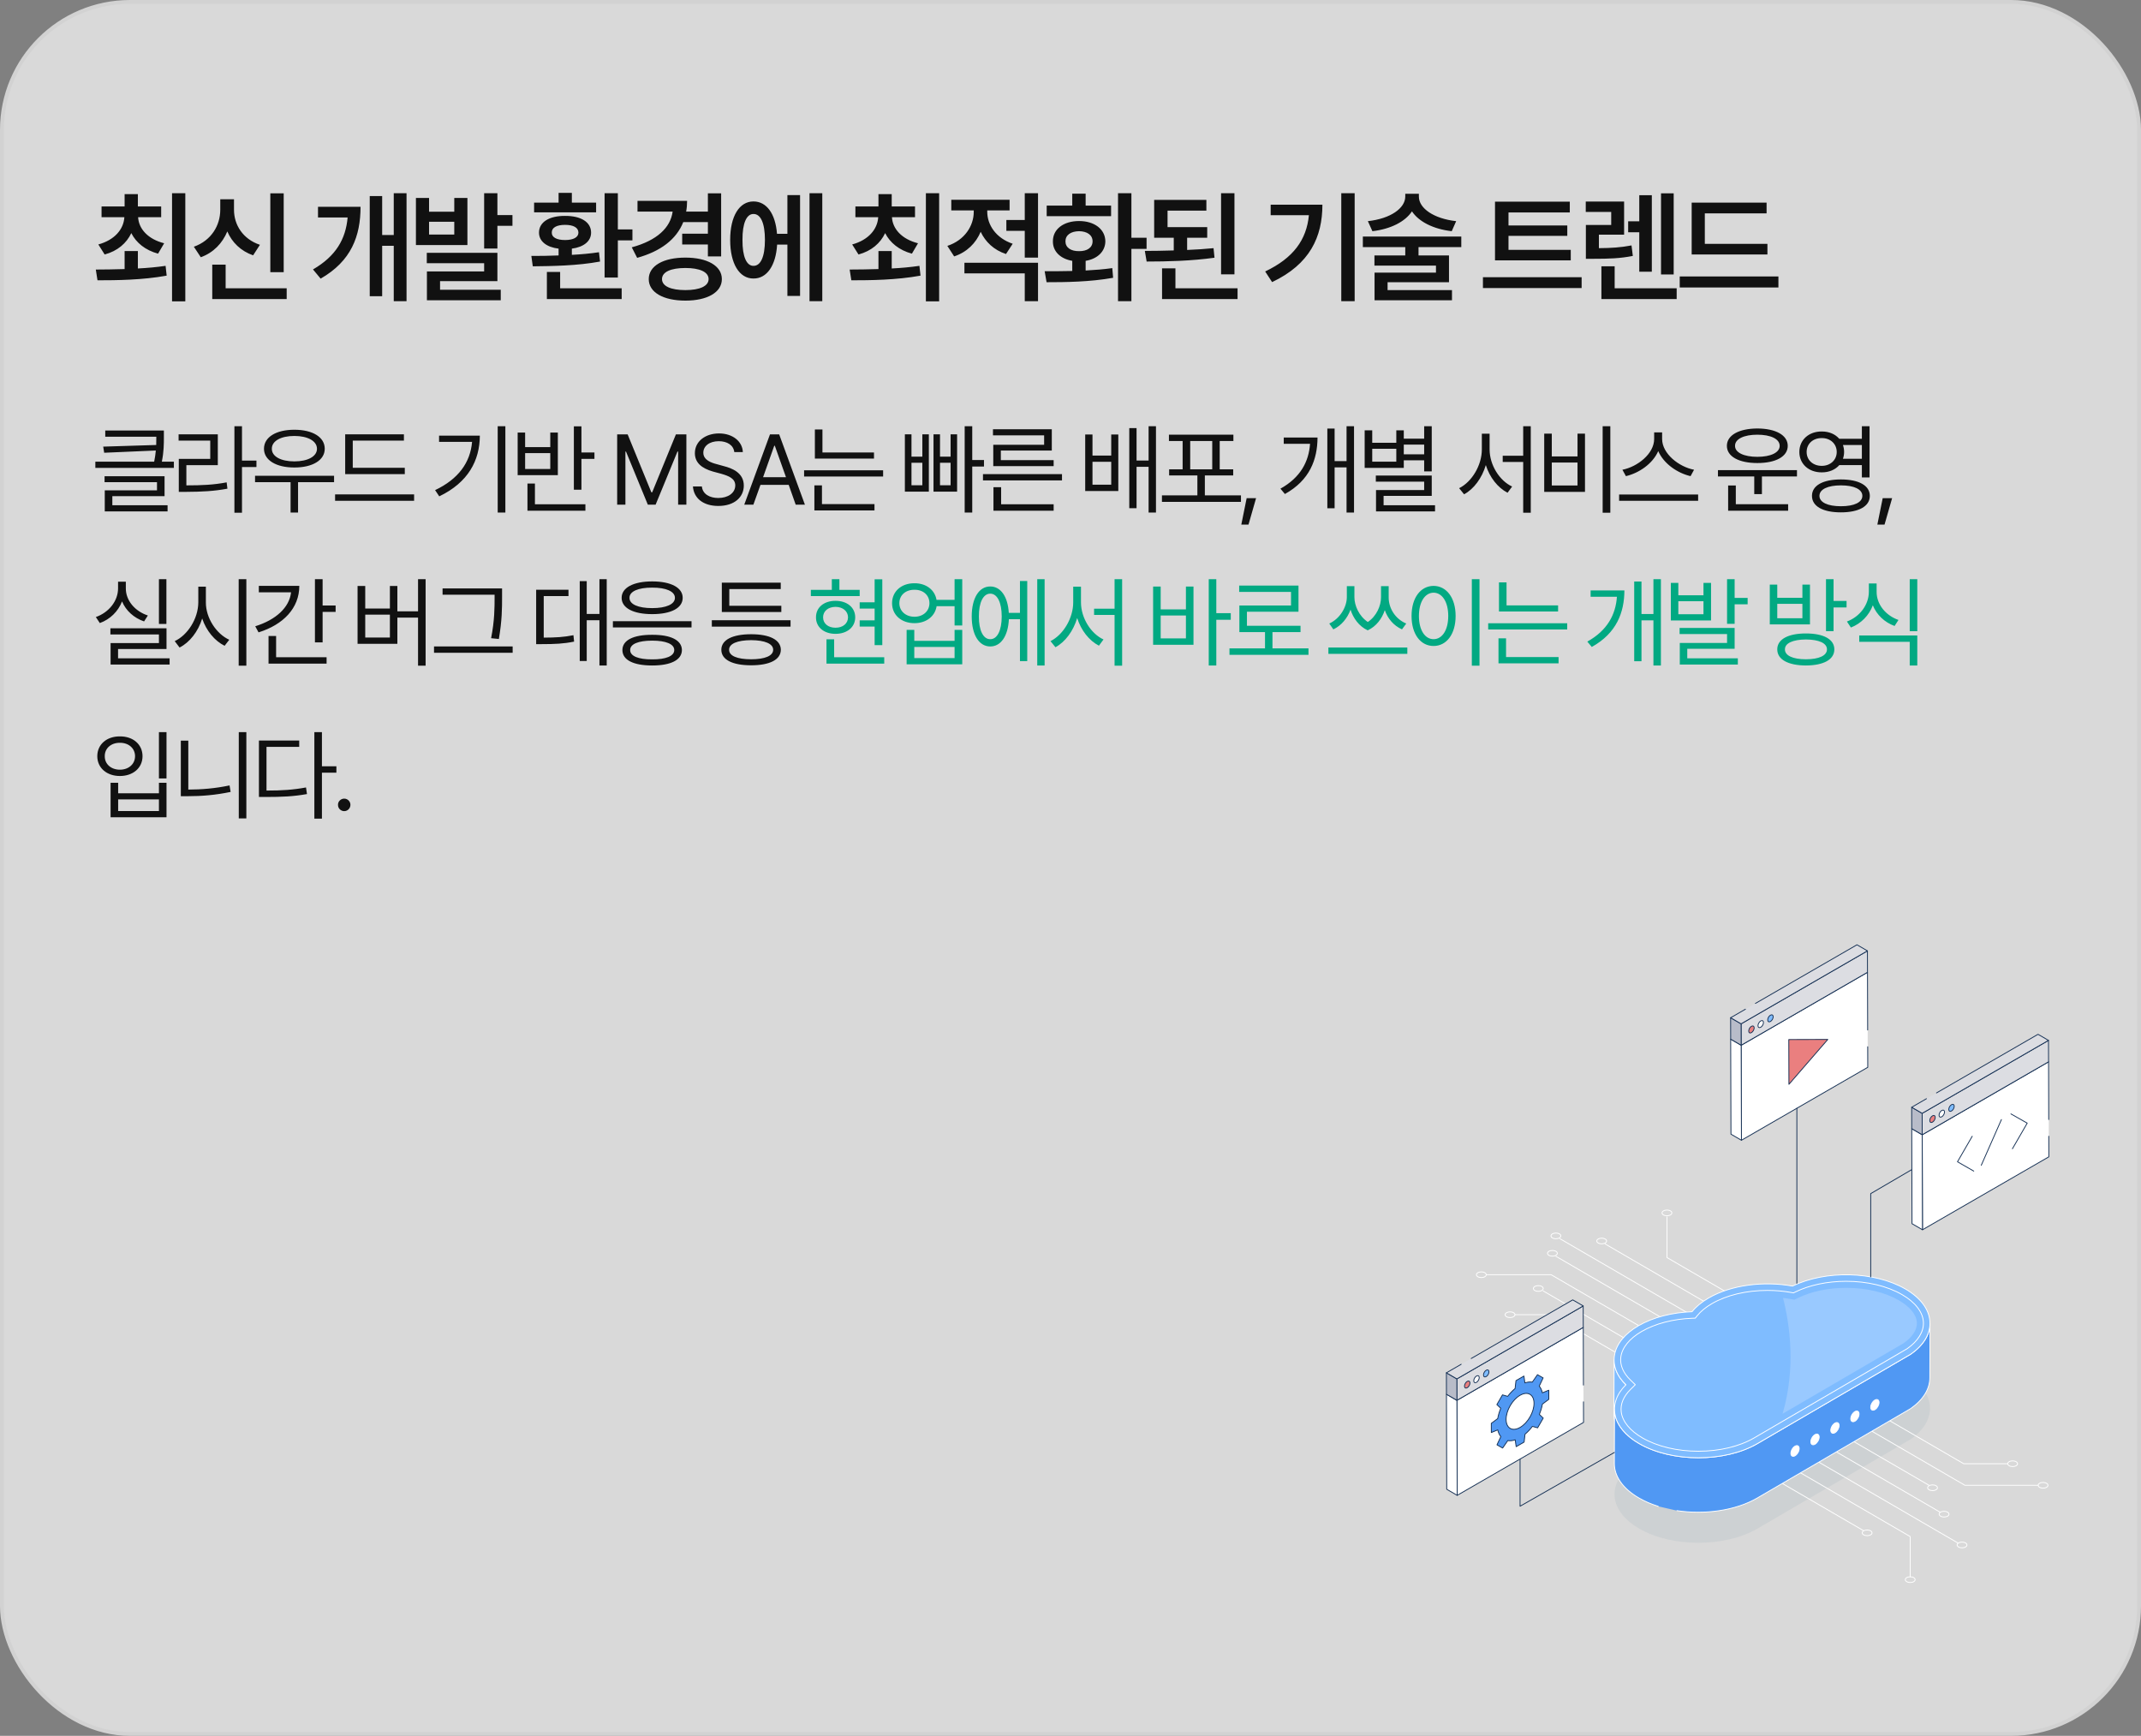 <svg width="560" height="454" viewBox="0 0 560 454" fill="none" xmlns="http://www.w3.org/2000/svg">
<rect x="0" y="0" width="560" height="454" fill="#808080" stroke="none"/>
<rect x="0.5" y="0.5" width="559" height="453.009" rx="33.5" fill="white" fill-opacity="0.7"/>
<rect x="0.5" y="0.5" width="559" height="453.009" rx="33.5" stroke="#D2D2D2"/>
<path d="M36.062 65.656V70.219C38.516 70.094 40.984 69.875 43.312 69.531L43.594 72.094C37.25 73.25 30.469 73.312 25.5 73.312L25.062 70.5C27.266 70.484 29.859 70.469 32.594 70.375V65.656H36.062ZM42.156 54V56.812H36.125C36.281 59.828 38.672 62.547 42.938 63.625L41.344 66.344C38 65.438 35.609 63.484 34.344 60.969C33.094 63.625 30.734 65.656 27.375 66.562L25.719 63.938C29.984 62.766 32.328 59.984 32.531 56.812H26.562V54H32.594V50.781H36.062V54H42.156ZM48.469 50.531V78.812H45V50.531H48.469ZM74.205 50.562V71.188H70.705V50.562H74.205ZM74.986 75.406V78.219H55.517V69.219H59.017V75.406H74.986ZM61.205 54.875C61.205 58.812 63.517 62.531 67.986 64.031L66.205 66.781C62.986 65.656 60.689 63.406 59.455 60.531C58.174 63.609 55.846 66.078 52.517 67.281L50.705 64.531C55.299 62.906 57.611 58.938 57.611 54.875V52.125H61.205V54.875ZM106.334 50.531V78.781H102.99V64.281H99.959V77.469H96.709V51.281H99.959V61.469H102.99V50.531H106.334ZM94.302 54.094C94.302 61.719 91.896 68.281 83.865 72.875L81.865 70.469C87.881 66.984 90.427 62.516 90.927 56.875H83.177V54.094H94.302ZM112.226 51.781V55.375H118.82V51.781H122.257V64.094H108.789V51.781H112.226ZM112.226 61.344H118.82V58H112.226V61.344ZM130.101 50.531V56.25H134.039V59.062H130.101V65H126.632V50.531H130.101ZM130.101 66.125V73.531H115.101V75.781H130.976V78.531H111.664V71H126.632V68.844H111.632V66.125H130.101ZM161.605 50.531V60H165.418V62.875H161.605V72.594H158.136V50.531H161.605ZM162.605 75.406V78.219H143.043V71.125H146.511V75.406H162.605ZM138.98 66.938C141.089 66.938 143.543 66.922 146.105 66.812V65.031C142.964 64.656 140.98 63.109 140.98 60.844C140.98 58.062 143.699 56.438 147.793 56.469C151.918 56.438 154.605 58.062 154.605 60.844C154.605 63.094 152.668 64.625 149.574 65.031V66.656C151.98 66.531 154.402 66.312 156.668 65.969L156.949 68.406C150.98 69.531 144.23 69.594 139.355 69.656L138.98 66.938ZM155.918 53V55.531H139.699V53H146.105V50.438H149.574V53H155.918ZM147.793 58.812C145.605 58.812 144.293 59.531 144.324 60.844C144.293 62.062 145.605 62.781 147.793 62.781C149.98 62.781 151.293 62.062 151.293 60.844C151.293 59.531 149.98 58.812 147.793 58.812ZM188.622 50.562V67.062H185.154V63.938H178.435V61.125H185.154V58.094H178.716C176.919 62.594 172.81 65.734 166.654 67.438L165.247 64.688C171.857 62.891 175.372 59.547 175.935 55.344H166.747V52.531H179.716C179.716 53.516 179.638 54.453 179.466 55.344H185.154V50.562H188.622ZM179.279 67.375C184.997 67.375 188.81 69.531 188.81 73C188.81 76.469 184.997 78.625 179.279 78.625C173.497 78.625 169.685 76.469 169.685 73C169.685 69.531 173.497 67.375 179.279 67.375ZM179.279 70.094C175.466 70.094 173.154 71.125 173.154 73C173.154 74.844 175.466 75.875 179.279 75.875C182.997 75.875 185.341 74.844 185.341 73C185.341 71.125 182.997 70.094 179.279 70.094ZM215.077 50.531V78.781H211.734V50.531H215.077ZM209.265 51.031V77.406H205.952V63.969H203.265C202.937 69.469 200.577 72.875 197.077 72.844C193.39 72.875 190.984 68.969 190.984 62.75C190.984 56.531 193.39 52.688 197.077 52.688C200.499 52.688 202.827 55.875 203.234 61.156H205.952V51.031H209.265ZM197.077 55.969C195.296 55.938 194.171 58.344 194.202 62.75C194.171 67.156 195.296 69.562 197.077 69.531C198.952 69.562 200.077 67.156 200.077 62.75C200.077 58.344 198.952 55.938 197.077 55.969ZM233.238 65.656V70.219C235.691 70.094 238.159 69.875 240.488 69.531L240.769 72.094C234.425 73.25 227.644 73.312 222.675 73.312L222.238 70.5C224.441 70.484 227.034 70.469 229.769 70.375V65.656H233.238ZM239.331 54V56.812H233.3C233.456 59.828 235.847 62.547 240.113 63.625L238.519 66.344C235.175 65.438 232.784 63.484 231.519 60.969C230.269 63.625 227.909 65.656 224.55 66.562L222.894 63.938C227.159 62.766 229.503 59.984 229.706 56.812H223.738V54H229.769V50.781H233.238V54H239.331ZM245.644 50.531V78.812H242.175V50.531H245.644ZM258.224 55.375C258.224 58.812 260.505 62.281 264.88 63.75L263.13 66.438C259.974 65.406 257.739 63.266 256.505 60.625C255.271 63.578 252.911 65.953 249.568 67.062L247.786 64.312C252.286 62.844 254.693 59.094 254.693 55.406V55.031H248.818V52.25H264.068V55.031H258.224V55.375ZM271.505 68.719V78.781H268.036V71.5H252.255V68.719H271.505ZM271.505 50.531V67.375H268.036V60.375H263.224V57.531H268.036V50.531H271.505ZM295.929 50.531V62.188H299.898V65.094H295.929V78.781H292.429V50.531H295.929ZM273.241 70.938C275.382 70.938 277.866 70.938 280.46 70.875V68.219C277.382 67.703 275.366 65.766 275.398 63.125C275.366 59.938 278.179 57.812 282.241 57.812C286.241 57.812 289.085 59.938 289.116 63.125C289.085 65.781 287.038 67.719 283.96 68.219V70.75C286.335 70.625 288.71 70.438 290.929 70.125L291.148 72.656C285.085 73.75 278.554 73.812 273.741 73.812L273.241 70.938ZM290.616 53.781V56.531H273.773V53.781H280.46V50.656H283.96V53.781H290.616ZM282.241 60.469C280.085 60.5 278.679 61.469 278.679 63.125C278.679 64.75 280.085 65.719 282.241 65.688C284.366 65.719 285.773 64.75 285.773 63.125C285.773 61.469 284.366 60.5 282.241 60.469ZM315.759 59.406V62.188H310.509V65.375C312.868 65.281 315.212 65.125 317.415 64.906L317.665 67.406C311.665 68.25 305.165 68.406 299.915 68.406L299.446 65.625C301.774 65.609 304.353 65.594 307.009 65.5V62.188H301.884V52.281H315.54V55.094H305.384V59.406H315.759ZM322.884 50.531V71.75H319.384V50.531H322.884ZM323.696 75.406V78.219H303.946V70.188H307.446V75.406H323.696ZM354.325 50.531V78.781H350.825V50.531H354.325ZM345.888 53.531C345.888 61.938 342.638 69.094 332.731 73.781L330.919 71C338.309 67.484 341.747 62.703 342.356 56.281H332.356V53.531H345.888ZM371.124 51.438C371.124 54.469 374.999 57.188 380.874 57.844L379.717 60.469C374.936 59.922 371.139 58.016 369.311 55.281C367.499 58.016 363.702 59.922 358.967 60.469L357.78 57.844C363.717 57.188 367.53 54.469 367.561 51.438V50.688H371.124V51.438ZM382.217 61.875V64.625H371.03V66.812H378.999V73.812H362.936V75.875H379.78V78.531H359.53V71.312H375.592V69.469H359.499V66.812H367.561V64.625H356.467V61.875H382.217ZM410.846 65.344V68.094H391.034V52.75H410.596V55.562H394.565V58.969H409.94V61.688H394.565V65.344H410.846ZM413.69 72.5V75.344H387.878V72.5H413.69ZM424.801 52.719V61.375H418.207V64.906C421.457 64.875 423.879 64.734 426.739 64.188L427.082 66.938C423.739 67.594 420.864 67.688 416.707 67.688H414.801V58.844H421.426V55.438H414.77V52.719H424.801ZM437.77 50.562V71.781H434.457V50.562H437.77ZM432.051 51.062V71.062H428.77V60.75H425.864V57.875H428.77V51.062H432.051ZM438.551 75.406V78.219H418.864V69.656H422.332V75.406H438.551ZM462.288 63.781V66.562H442.475V53H462.069V55.812H445.913V63.781H462.288ZM465.163 72.312V75.188H439.35V72.312H465.163Z" fill="#111111"/>
<path d="M42.865 112.602V114.303C42.865 116.042 42.865 118.086 42.332 120.752H45.48V122.377H24.939V120.752H40.326C40.542 119.673 40.682 118.708 40.758 117.832L27.25 118.416L26.996 116.816L40.859 116.385C40.885 115.661 40.885 114.963 40.885 114.303V114.227H27.529V112.602H42.865ZM43.043 124.561V129.766H29.383V132.152H43.83V133.752H27.402V128.242H41.062V126.109H27.352V124.561H43.043ZM63.294 111.484V120.473H67.077V122.148H63.294V134.107H61.313V111.484H63.294ZM56.971 113.592V121.666H48.745V126.947C52.934 126.947 55.854 126.808 59.282 126.16L59.485 127.811C55.93 128.471 52.909 128.623 48.567 128.648H46.764V120.016H54.991V115.242H46.713V113.592H56.971ZM87.378 124.434V126.109H77.958V134.057H76.003V126.109H66.71V124.434H87.378ZM76.993 112.398C81.741 112.398 84.941 114.303 84.941 117.375C84.941 120.371 81.741 122.275 76.993 122.275C72.245 122.275 69.046 120.371 69.046 117.375C69.046 114.303 72.245 112.398 76.993 112.398ZM76.993 114.023C73.464 114.023 71.077 115.344 71.103 117.375C71.077 119.381 73.464 120.676 76.993 120.676C80.497 120.676 82.909 119.381 82.909 117.375C82.909 115.344 80.497 114.023 76.993 114.023ZM105.877 122.352V124.002H90.287V113.592H105.648V115.242H92.267V122.352H105.877ZM108.314 129.309V130.984H87.646V129.309H108.314ZM132.184 111.484V134.057H130.179V111.484H132.184ZM125.507 113.947C125.481 120.447 122.46 126.186 114.893 129.816L113.802 128.191C119.908 125.297 123.018 120.968 123.475 115.572H114.843V113.947H125.507ZM152.079 111.51V118.34H155.482V120.016H152.079V128.09H150.099V111.51H152.079ZM153.12 131.898V133.574H137.962V126.465H139.917V131.898H153.12ZM137.353 113.135V116.943H143.929V113.135H145.91V124.281H135.398V113.135H137.353ZM137.353 122.656H143.929V118.518H137.353V122.656ZM161.426 113.617H164.168L170.364 128.75H170.592L176.788 113.617H179.53V132H177.372V118.111H177.194L171.481 132H169.45L163.737 118.111H163.584V132H161.426V113.617ZM192.062 118.238C191.858 116.436 190.208 115.395 187.999 115.395C185.562 115.395 183.962 116.664 183.962 118.416C183.962 120.346 186.12 121.057 187.517 121.412L189.345 121.92C191.325 122.428 194.55 123.57 194.55 126.998C194.55 129.994 192.138 132.33 187.872 132.33C183.911 132.33 181.448 130.273 181.245 127.227H183.581C183.784 129.283 185.689 130.248 187.872 130.248C190.411 130.248 192.315 128.953 192.315 126.947C192.315 125.17 190.614 124.484 188.685 123.926L186.425 123.316C183.53 122.479 181.753 121.006 181.753 118.518C181.753 115.42 184.521 113.363 188.075 113.363C191.63 113.363 194.194 115.445 194.296 118.238H192.062ZM197.052 132H194.666L201.394 113.617H203.806L210.535 132H208.123L206.295 126.82H198.906L197.052 132ZM199.591 124.814H205.584L202.664 116.588H202.511L199.591 124.814ZM228.602 118.34V119.939H213.139V112.322H215.119V118.34H228.602ZM230.988 123.012V124.637H210.32V123.012H230.988ZM228.729 131.848V133.498H213.012V126.947H214.992V131.848H228.729ZM254.3 111.484V120.32H257.372V122.021H254.3V134.057H252.32V111.484H254.3ZM238.406 113.592V119.432H241.249V113.592H242.95V128.598H236.679V113.592H238.406ZM238.406 126.922H241.249V121.031H238.406V126.922ZM245.87 113.592V119.432H248.638V113.592H250.339V128.598H244.169V113.592H245.87ZM245.87 126.922H248.638V121.031H245.87V126.922ZM277.775 124.002V125.652H257.107V124.002H277.775ZM275.592 131.898V133.574H259.849V127.43H261.855V131.898H275.592ZM275.109 112.271V117.832H261.779V120.346H275.592V121.92H259.799V116.334H273.103V113.871H259.723V112.271H275.109ZM285.751 113.643V119.152H290.651V113.643H292.505V128.42H283.847V113.643H285.751ZM285.751 126.77H290.651V120.777H285.751V126.77ZM302.356 111.484V134.057H300.427V122.098H297.278V132.914H295.374V111.967H297.278V120.447H300.427V111.484H302.356ZM324.587 129.562V131.264H303.919V129.562H313.187V124.357H305.798V122.758H309.328V115.344H305.748V113.693H322.607V115.344H319.027V122.758H322.556V124.357H315.142V129.562H324.587ZM311.308 122.758H317.072V115.344H311.308V122.758ZM328.537 130.299L326.557 137.205H324.678L326.074 130.299H328.537ZM354.159 111.484V134.057H352.204V122.25H349.081V132.939H347.177V112.094H349.081V120.6H352.204V111.484H354.159ZM344.612 114.43C344.587 120.168 342.581 125.602 336.081 129.207L334.913 127.811C340.156 124.891 342.327 120.752 342.657 116.08H335.777V114.43H344.612ZM374.486 111.484V123.291H372.506V120.396H367.174V122.377H356.941V112.551H358.922V115.801H365.219V112.551H367.174V114.734H372.506V111.484H374.486ZM374.486 124.383V129.689H361.892V132.152H375.349V133.752H359.912V128.166H372.506V125.982H359.861V124.383H374.486ZM358.922 120.752H365.219V117.375H358.922V120.752ZM367.174 118.822H372.506V116.283H367.174V118.822ZM389.622 117.553C389.622 121.641 392.237 125.754 395.513 127.252L394.319 128.877C391.755 127.557 389.635 124.853 388.632 121.641C387.629 125.018 385.509 127.912 382.944 129.283L381.649 127.684C384.95 126.059 387.591 121.717 387.591 117.553V113.439H389.622V117.553ZM400.388 111.484V134.107H398.407V120.828H393.05V119.203H398.407V111.484H400.388ZM421.197 111.484V134.107H419.191V111.484H421.197ZM405.886 113.414V119.381H412.615V113.414H414.57V128.648H403.906V113.414H405.886ZM405.886 126.973H412.615V120.98H405.886V126.973ZM434.744 114.811C434.744 118.67 439.162 122.123 443.098 122.859L442.184 124.535C438.781 123.748 435.188 121.323 433.729 117.984C432.269 121.311 428.688 123.735 425.273 124.535L424.359 122.859C428.27 122.098 432.662 118.695 432.662 114.811V113.084H434.744V114.811ZM444.164 129.334V130.984H423.496V129.334H444.164ZM470.015 122.961V124.611H460.849V129.232H458.843V124.611H449.347V122.961H470.015ZM467.704 131.873V133.574H452.013V126.973H454.019V131.873H467.704ZM459.655 112.068C464.48 112.094 467.603 113.82 467.603 116.613C467.603 119.406 464.48 121.107 459.655 121.107C454.831 121.107 451.683 119.406 451.683 116.613C451.683 113.82 454.831 112.094 459.655 112.068ZM459.655 113.693C456.151 113.693 453.79 114.811 453.816 116.613C453.79 118.365 456.151 119.482 459.655 119.482C463.159 119.482 465.495 118.365 465.495 116.613C465.495 114.811 463.159 113.693 459.655 113.693ZM476.504 112.855C478.408 112.843 480.033 113.554 481.074 114.76H486.99V111.484H488.996V124.865H486.99V121.641H481.099C480.033 122.847 478.408 123.558 476.504 123.545C473.127 123.57 470.638 121.361 470.638 118.213C470.638 115.039 473.127 112.83 476.504 112.855ZM476.504 114.582C474.193 114.557 472.543 116.08 472.543 118.213C472.543 120.32 474.193 121.844 476.504 121.844C478.738 121.844 480.414 120.32 480.414 118.213C480.414 116.08 478.738 114.557 476.504 114.582ZM481.506 125.398C486.177 125.398 489.072 126.973 489.072 129.689C489.072 132.432 486.177 134.006 481.506 134.006C476.808 134.006 473.939 132.432 473.939 129.689C473.939 126.973 476.808 125.398 481.506 125.398ZM481.506 126.947C478.052 126.947 475.894 127.988 475.894 129.689C475.894 131.391 478.052 132.406 481.506 132.406C484.984 132.406 487.117 131.391 487.117 129.689C487.117 127.988 484.984 126.947 481.506 126.947ZM482.039 116.385C482.229 116.943 482.343 117.553 482.343 118.213C482.343 118.848 482.229 119.444 482.039 119.99H486.99V116.385H482.039ZM494.901 130.299L492.92 137.205H491.041L492.438 130.299H494.901ZM43.525 151.484V163.189H41.57V151.484H43.525ZM43.551 164.332V169.74H30.881V172.178H44.363V173.803H28.926V168.191H41.57V165.932H28.875V164.332H43.551ZM32.912 153.871C32.887 157.07 35.324 159.889 38.676 160.98L37.685 162.529C35.045 161.628 32.938 159.736 31.922 157.299C30.906 159.927 28.786 161.996 26.107 162.961L25.066 161.387C28.469 160.193 30.881 157.197 30.881 153.871V152.145H32.912V153.871ZM53.848 157.553C53.823 161.666 56.641 165.83 59.967 167.328L58.749 168.902C56.184 167.646 53.962 164.992 52.883 161.768C51.83 165.183 49.608 168.026 46.967 169.359L45.698 167.684C49.049 166.135 51.842 161.844 51.868 157.553V153.439H53.848V157.553ZM64.436 151.484V174.107H62.43V151.484H64.436ZM84.382 151.484V158.365H87.784V160.041H84.382V168.014H82.376V151.484H84.382ZM78.288 153.236C78.288 159.051 74.124 163.367 67.624 165.398L66.761 163.799C72.169 162.11 75.698 158.886 76.13 154.912H67.7V153.236H78.288ZM85.423 171.898V173.574H70.239V166.338H72.22V171.898H85.423ZM111.324 151.484V174.107H109.344V161.539H103.936V168.395H93.526V153.262H95.531V159.152H101.981V153.262H103.936V159.889H109.344V151.484H111.324ZM95.531 166.744H101.981V160.752H95.531V166.744ZM131.321 153.896V156.156C131.321 159 131.321 162.225 130.483 167.125L128.452 166.922C129.366 162.301 129.366 158.924 129.366 156.156V155.547H115.757V153.896H131.321ZM134.089 169.08V170.73H113.522V169.08H134.089ZM158.695 151.484V174.057H156.791V162.225H153.465V172.889H151.637V151.992H153.465V160.574H156.791V151.484H158.695ZM148.691 154.252V155.902H142.217V166.77C145.327 166.757 147.485 166.643 149.986 166.135L150.164 167.811C147.447 168.369 145.137 168.471 141.684 168.471H140.236V154.252H148.691ZM180.875 162.479V164.104H160.309V162.479H180.875ZM170.592 166.033C175.442 166.008 178.336 167.43 178.362 170.02C178.336 172.635 175.442 174.057 170.592 174.057C165.692 174.057 162.797 172.635 162.797 170.02C162.797 167.43 165.692 166.008 170.592 166.033ZM170.592 167.557C166.961 167.557 164.803 168.445 164.829 170.02C164.803 171.594 166.961 172.482 170.592 172.457C174.172 172.482 176.356 171.594 176.356 170.02C176.356 168.445 174.172 167.557 170.592 167.557ZM170.592 152.068C175.493 152.068 178.565 153.693 178.565 156.359C178.565 159.051 175.493 160.625 170.592 160.625C165.692 160.625 162.594 159.051 162.594 156.359C162.594 153.693 165.692 152.068 170.592 152.068ZM170.592 153.693C166.936 153.668 164.625 154.684 164.651 156.359C164.625 158.061 166.936 159.051 170.592 159.051C174.198 159.051 176.534 158.061 176.534 156.359C176.534 154.684 174.198 153.668 170.592 153.693ZM206.777 162.225V163.9H186.185V162.225H206.777ZM204.365 158.441V160.066H188.8V152.398H204.212V154.074H190.755V158.441H204.365ZM196.468 165.881C201.318 165.881 204.212 167.354 204.238 169.943C204.212 172.559 201.318 174.006 196.468 174.006C191.593 174.006 188.673 172.559 188.673 169.943C188.673 167.354 191.593 165.881 196.468 165.881ZM196.468 167.43C192.837 167.455 190.679 168.369 190.705 169.943C190.679 171.543 192.837 172.432 196.468 172.432C200.048 172.432 202.232 171.543 202.232 169.943C202.232 168.369 200.048 167.455 196.468 167.43ZM43.551 191.484V203.596H41.57V191.484H43.551ZM30.906 204.738V207.48H41.57V204.738H43.551V213.752H28.926V204.738H30.906ZM30.906 212.127H41.57V209.08H30.906V212.127ZM31.363 192.602C34.791 192.576 37.279 194.684 37.279 197.781C37.279 200.854 34.791 202.961 31.363 202.961C27.936 202.961 25.447 200.854 25.447 197.781C25.447 194.684 27.936 192.576 31.363 192.602ZM31.363 194.277C29.053 194.252 27.377 195.725 27.402 197.781C27.377 199.838 29.053 201.311 31.363 201.311C33.648 201.311 35.324 199.838 35.324 197.781C35.324 195.725 33.648 194.252 31.363 194.277ZM64.436 191.484V214.057H62.456V191.484H64.436ZM49.252 193.719V206.516C52.693 206.503 56.26 206.224 60.044 205.424L60.323 207.125C56.311 207.963 52.731 208.242 49.126 208.242H47.297V193.719H49.252ZM84.204 191.484V200.422H87.987V202.098H84.204V214.107H82.224V191.484H84.204ZM78.263 193.693V195.344H69.706V206.77C73.794 206.77 76.689 206.579 80.04 205.957L80.294 207.684C76.765 208.318 73.794 208.445 69.503 208.445H67.726V193.693H78.263ZM90.033 212.152C89.144 212.152 88.382 211.416 88.408 210.502C88.382 209.613 89.144 208.877 90.033 208.877C90.922 208.877 91.658 209.613 91.658 210.502C91.658 211.416 90.922 212.152 90.033 212.152Z" fill="#111111"/>
<path d="M230.774 151.51V168.725H228.768V163.875H224.858V162.25H228.768V159.178H224.858V157.527H228.768V151.51H230.774ZM224.858 154.277V155.902H212.087V154.277H217.571V151.484H219.551V154.277H224.858ZM218.536 157.146C221.557 157.146 223.69 158.873 223.69 161.463C223.69 164.027 221.557 165.779 218.536 165.779C215.514 165.779 213.407 164.027 213.432 161.463C213.407 158.873 215.514 157.146 218.536 157.146ZM218.536 158.721C216.606 158.746 215.286 159.838 215.286 161.463C215.286 163.088 216.606 164.18 218.536 164.18C220.466 164.18 221.786 163.088 221.811 161.463C221.786 159.838 220.466 158.746 218.536 158.721ZM231.282 171.898V173.574H216.175V167.201H218.18V171.898H231.282ZM239.193 152.551C242.227 152.525 244.525 154.29 244.956 156.893H249.679V151.484H251.685V163.596H249.679V158.543H244.982C244.575 161.209 242.252 162.986 239.193 162.986C235.765 162.986 233.327 160.854 233.327 157.756C233.327 154.684 235.765 152.525 239.193 152.551ZM239.193 154.252C236.882 154.227 235.232 155.674 235.232 157.756C235.232 159.812 236.882 161.311 239.193 161.311C241.478 161.311 243.103 159.812 243.103 157.756C243.103 155.674 241.478 154.227 239.193 154.252ZM239.142 164.738V167.607H249.679V164.738H251.685V173.752H237.136V164.738H239.142ZM239.142 172.127H249.679V169.207H239.142V172.127ZM273.23 151.484V174.057H271.301V151.484H273.23ZM268.685 151.967V172.914H266.781V161.945H263.887C263.671 166.338 261.805 169.08 259.012 169.08C256.066 169.08 254.162 166.033 254.162 161.234C254.162 156.436 256.066 153.389 259.012 153.389C261.754 153.389 263.607 156.042 263.861 160.295H266.781V151.967H268.685ZM259.012 155.268C257.183 155.268 256.015 157.553 256.041 161.234C256.015 164.891 257.183 167.201 259.012 167.176C260.84 167.201 262.008 164.891 262.008 161.234C262.008 157.553 260.84 155.268 259.012 155.268ZM282.741 157.553C282.741 161.641 285.356 165.754 288.631 167.252L287.438 168.877C284.873 167.557 282.753 164.853 281.75 161.641C280.747 165.018 278.627 167.912 276.063 169.283L274.768 167.684C278.069 166.059 280.709 161.717 280.709 157.553V153.439H282.741V157.553ZM293.506 151.484V174.107H291.526V160.828H286.168V159.203H291.526V151.484H293.506ZM318.138 151.484V160.371H321.921V162.098H318.138V174.057H316.158V151.484H318.138ZM303.589 153.414V159.381H310.191V153.414H312.171V168.648H301.609V153.414H303.589ZM303.589 166.973H310.191V160.98H303.589V166.973ZM342.248 169.588V171.264H321.58V169.588H330.873V165.322H324.17V158.365H337.678V154.811H324.119V153.16H339.633V159.99H326.15V163.672H340.166V165.322H332.828V169.588H342.248ZM354.261 156.207C354.261 158.34 355.416 161.107 357.765 162.682C360.05 161.158 361.218 158.441 361.218 156.207V153.312H363.224V156.207C363.198 158.975 364.849 161.844 367.82 163.088L366.702 164.611C364.493 163.621 362.97 161.768 362.208 159.584C361.472 161.78 360.012 163.812 357.739 164.865C355.442 163.799 353.956 161.679 353.245 159.457C352.445 161.628 350.909 163.596 348.751 164.611L347.685 163.088C350.554 161.768 352.255 158.721 352.28 156.207V153.312H354.261V156.207ZM368.099 169.359V171.01H347.456V169.359H368.099ZM386.978 151.484V174.107H384.972V151.484H386.978ZM374.969 153.236C378.32 153.262 380.732 156.309 380.732 161.107C380.732 165.906 378.32 168.953 374.969 168.953C371.592 168.953 369.205 165.906 369.205 161.107C369.205 156.309 371.592 153.262 374.969 153.236ZM374.969 155.014C372.709 155.039 371.135 157.426 371.135 161.107C371.135 164.789 372.709 167.176 374.969 167.176C377.228 167.176 378.802 164.789 378.802 161.107C378.802 157.426 377.228 155.039 374.969 155.014ZM407.534 158.34V159.939H392.071V152.322H394.051V158.34H407.534ZM409.92 163.012V164.637H389.252V163.012H409.92ZM407.66 171.848V173.498H391.944V166.947H393.924V171.848H407.66ZM434.425 151.484V174.057H432.47V162.25H429.347V172.939H427.443V152.094H429.347V160.6H432.47V151.484H434.425ZM424.878 154.43C424.853 160.168 422.847 165.602 416.347 169.207L415.179 167.811C420.422 164.891 422.593 160.752 422.923 156.08H416.042V154.43H424.878ZM438.984 152.449V155.699H445.561V152.449H447.541V162.275H437.029V152.449H438.984ZM438.984 160.65H445.561V157.248H438.984V160.65ZM453.711 151.484V156.385H457.113V158.061H453.711V163.164H451.73V151.484H453.711ZM453.711 164.23V169.689H441.32V172.178H454.549V173.803H439.365V168.166H451.73V165.83H439.314V164.23H453.711ZM472.351 165.678C476.997 165.678 479.79 167.201 479.79 169.842C479.79 172.508 476.997 174.031 472.351 174.057C467.704 174.031 464.86 172.508 464.86 169.842C464.86 167.201 467.704 165.678 472.351 165.678ZM472.351 167.252C468.948 167.277 466.841 168.217 466.866 169.842C466.841 171.467 468.948 172.432 472.351 172.432C475.778 172.432 477.86 171.467 477.86 169.842C477.86 168.217 475.778 167.277 472.351 167.252ZM479.587 151.484V157.172H482.989V158.873H479.587V165.068H477.607V151.484H479.587ZM464.86 152.906V156.359H471.437V152.906H473.417V163.316H462.905V152.906H464.86ZM464.86 161.691H471.437V157.934H464.86V161.691ZM490.849 154.76C490.824 158.061 493.211 160.98 496.562 162.148L495.547 163.723C492.931 162.771 490.862 160.815 489.859 158.314C488.856 160.993 486.761 163.101 484.121 164.129L483.08 162.555C486.457 161.311 488.818 158.162 488.818 154.76V152.602H490.849V154.76ZM501.488 166.211V174.057H499.508V167.861H486.304V166.211H501.488ZM501.488 151.484V165.094H499.508V151.484H501.488Z" fill="#01A982"/>
<g clip-path="url(#clip0_2033_958)">
<path d="M488.518 273.769L488.532 279.152L455.488 298.231L455.418 273.382L488.462 254.303L488.506 269.4" fill="white"/>
<path d="M488.518 273.769L488.532 279.152L455.488 298.231L455.418 273.382L488.462 254.303L488.506 269.4" stroke="#153054" stroke-width="0.218" stroke-linecap="round" stroke-linejoin="round"/>
<path d="M455.488 298.232L452.749 296.641L452.677 271.791L455.418 273.383L455.488 298.232Z" fill="white" stroke="#153054" stroke-width="0.218" stroke-linecap="round" stroke-linejoin="round"/>
<path d="M488.448 248.699L488.463 254.304L455.418 273.383L455.401 267.781L488.448 248.699Z" fill="#DCDDE2" stroke="#153054" stroke-width="0.218" stroke-linecap="round" stroke-linejoin="round"/>
<path d="M455.418 273.381L452.677 271.789L452.662 266.188L455.4 267.779L455.418 273.381Z" fill="#B8BCC9" stroke="#153054" stroke-width="0.218" stroke-linecap="round" stroke-linejoin="round"/>
<path d="M459.146 262.443L485.707 247.109L488.448 248.698L455.4 267.78L452.662 266.188L456.533 263.953" fill="#DCDDE2"/>
<path d="M459.146 262.443L485.707 247.109L488.448 248.698L455.4 267.78L452.662 266.188L456.533 263.953" stroke="#153054" stroke-width="0.218" stroke-linecap="round" stroke-linejoin="round"/>
<path d="M458.104 268.431C458.499 268.204 458.822 268.388 458.822 268.842C458.822 269.296 458.502 269.851 458.109 270.078C457.714 270.305 457.391 270.122 457.391 269.668C457.391 269.214 457.711 268.658 458.104 268.431Z" fill="#EA7F7F" stroke="#153054" stroke-width="0.218" stroke-linecap="round" stroke-linejoin="round"/>
<path d="M460.534 267.029C460.93 266.802 461.253 266.985 461.253 267.439C461.253 267.893 460.933 268.449 460.54 268.676C460.144 268.903 459.821 268.72 459.821 268.266C459.821 267.812 460.141 267.256 460.534 267.029Z" fill="white" stroke="#153054" stroke-width="0.218" stroke-linecap="round" stroke-linejoin="round"/>
<path d="M463.074 265.519C463.47 265.292 463.787 265.478 463.79 265.932C463.793 266.386 463.476 266.939 463.08 267.166C462.681 267.396 462.361 267.209 462.361 266.755C462.361 266.301 462.676 265.749 463.074 265.519Z" fill="#7FBCFF" stroke="#153054" stroke-width="0.218" stroke-linecap="round" stroke-linejoin="round"/>
<path d="M467.879 271.895L478.079 271.863L467.914 283.597L467.879 271.895Z" fill="#EA7F7F" stroke="#153054" stroke-width="0.218" stroke-linecap="round" stroke-linejoin="round"/>
<path d="M469.989 289.859V336.366" stroke="#153054" stroke-width="0.218" stroke-linecap="round" stroke-linejoin="round"/>
<path d="M498.355 359.356C506.451 364.03 506.928 371.451 499.769 376.427L459.668 399.807C451.156 404.754 437.312 404.754 428.748 399.807C421.519 395.634 420.361 389.273 425.282 384.418C420.265 379.559 421.341 373.18 428.538 368.995C432.435 366.731 437.449 365.506 442.568 365.316C443.607 364.021 445.044 362.808 446.884 361.74C452.814 358.291 461.332 357.252 468.852 358.609C477.417 354.43 490.247 354.677 498.355 359.359V359.356Z" fill="#CDD1D3"/>
<path d="M465.441 387.564L487.416 400.334" stroke="white" stroke-width="0.218" stroke-linecap="round" stroke-linejoin="round"/>
<path d="M479.707 379.387L507.435 395.5" stroke="white" stroke-width="0.218" stroke-linecap="round" stroke-linejoin="round"/>
<path d="M482.573 375.705L504.548 388.475" stroke="white" stroke-width="0.218" stroke-linecap="round" stroke-linejoin="round"/>
<path d="M488.149 373.482L513.944 388.475H533.093" stroke="white" stroke-width="0.218" stroke-linecap="round" stroke-linejoin="round"/>
<path d="M469.57 384.416L499.632 401.888V412.409" stroke="white" stroke-width="0.218" stroke-linecap="round" stroke-linejoin="round"/>
<path d="M474.838 381.906L512.146 403.587" stroke="white" stroke-width="0.218" stroke-linecap="round" stroke-linejoin="round"/>
<path d="M491.909 370.217L513.622 382.835H524.992" stroke="white" stroke-width="0.218" stroke-linecap="round" stroke-linejoin="round"/>
<path d="M489.273 400.384C489.776 400.675 489.779 401.147 489.278 401.438C488.778 401.729 487.963 401.729 487.46 401.438C486.956 401.147 486.953 400.675 487.454 400.384C487.954 400.093 488.769 400.093 489.273 400.384Z" stroke="white" stroke-width="0.218" stroke-linecap="round" stroke-linejoin="round"/>
<path d="M514.099 403.556C514.602 403.847 514.605 404.319 514.104 404.61C513.604 404.901 512.789 404.901 512.286 404.61C511.782 404.319 511.779 403.847 512.28 403.556C512.78 403.265 513.595 403.265 514.099 403.556Z" stroke="white" stroke-width="0.218" stroke-linecap="round" stroke-linejoin="round"/>
<path d="M509.398 395.498C509.902 395.789 509.905 396.26 509.404 396.551C508.904 396.842 508.089 396.842 507.585 396.551C507.082 396.26 507.079 395.789 507.58 395.498C508.08 395.207 508.895 395.207 509.398 395.498Z" stroke="white" stroke-width="0.218" stroke-linecap="round" stroke-linejoin="round"/>
<path d="M506.381 388.589C506.884 388.88 506.887 389.352 506.387 389.643C505.886 389.934 505.071 389.934 504.568 389.643C504.064 389.352 504.062 388.88 504.562 388.589C505.063 388.298 505.878 388.298 506.381 388.589Z" stroke="white" stroke-width="0.218" stroke-linecap="round" stroke-linejoin="round"/>
<path d="M500.54 412.626C501.044 412.917 501.047 413.389 500.546 413.68C500.046 413.971 499.231 413.971 498.727 413.68C498.224 413.389 498.221 412.917 498.721 412.626C499.222 412.335 500.037 412.335 500.54 412.626Z" stroke="white" stroke-width="0.218" stroke-linecap="round" stroke-linejoin="round"/>
<path d="M527.331 382.308C527.834 382.599 527.837 383.071 527.337 383.362C526.836 383.653 526.021 383.653 525.518 383.362C525.015 383.071 525.012 382.599 525.512 382.308C526.013 382.017 526.828 382.017 527.331 382.308Z" stroke="white" stroke-width="0.218" stroke-linecap="round" stroke-linejoin="round"/>
<path d="M394.061 343.33C393.558 343.621 393.555 344.092 394.055 344.383C394.556 344.674 395.371 344.674 395.874 344.383C396.378 344.092 396.381 343.621 395.88 343.33C395.38 343.039 394.565 343.039 394.061 343.33Z" stroke="white" stroke-width="0.218" stroke-linecap="round" stroke-linejoin="round"/>
<path d="M386.553 332.875C386.05 333.166 386.047 333.637 386.548 333.928C387.048 334.219 387.863 334.219 388.366 333.928C388.87 333.637 388.873 333.166 388.372 332.875C387.872 332.583 387.057 332.583 386.553 332.875Z" stroke="white" stroke-width="0.218" stroke-linecap="round" stroke-linejoin="round"/>
<path d="M401.456 336.476C400.952 336.767 400.949 337.239 401.45 337.53C401.95 337.821 402.765 337.821 403.269 337.53C403.772 337.239 403.775 336.767 403.274 336.476C402.774 336.185 401.959 336.185 401.456 336.476Z" stroke="white" stroke-width="0.218" stroke-linecap="round" stroke-linejoin="round"/>
<path d="M405.143 327.275C404.64 327.566 404.637 328.037 405.138 328.328C405.638 328.619 406.453 328.619 406.956 328.328C407.46 328.037 407.463 327.566 406.962 327.275C406.462 326.984 405.647 326.984 405.143 327.275Z" stroke="white" stroke-width="0.218" stroke-linecap="round" stroke-linejoin="round"/>
<path d="M406.054 322.72C405.551 323.011 405.548 323.483 406.048 323.774C406.549 324.065 407.364 324.065 407.867 323.774C408.371 323.483 408.373 323.011 407.873 322.72C407.372 322.429 406.558 322.429 406.054 322.72Z" stroke="white" stroke-width="0.218" stroke-linecap="round" stroke-linejoin="round"/>
<path d="M418.032 324.054C417.529 324.345 417.526 324.817 418.026 325.108C418.527 325.399 419.342 325.399 419.845 325.108C420.349 324.817 420.351 324.345 419.851 324.054C419.35 323.763 418.536 323.763 418.032 324.054Z" stroke="white" stroke-width="0.218" stroke-linecap="round" stroke-linejoin="round"/>
<path d="M435.103 316.708C434.6 317 434.597 317.471 435.097 317.762C435.598 318.053 436.413 318.053 436.916 317.762C437.419 317.471 437.422 317 436.922 316.708C436.421 316.417 435.606 316.417 435.103 316.708Z" stroke="white" stroke-width="0.218" stroke-linecap="round" stroke-linejoin="round"/>
<path d="M535.287 387.949C535.791 388.24 535.794 388.711 535.293 389.002C534.792 389.293 533.978 389.293 533.474 389.002C532.971 388.711 532.968 388.24 533.468 387.949C533.969 387.658 534.784 387.658 535.287 387.949Z" stroke="white" stroke-width="0.218" stroke-linecap="round" stroke-linejoin="round"/>
<path d="M408.033 323.992L442.539 344.046" stroke="white" stroke-width="0.218" stroke-linecap="round" stroke-linejoin="round"/>
<path d="M403.65 337.652L428.692 352.206" stroke="white" stroke-width="0.218" stroke-linecap="round" stroke-linejoin="round"/>
<path d="M431.756 348.535L405.719 333.402H388.747" stroke="white" stroke-width="0.218" stroke-linecap="round" stroke-linejoin="round"/>
<path d="M406.959 328.578L436.974 346.021" stroke="white" stroke-width="0.218" stroke-linecap="round" stroke-linejoin="round"/>
<path d="M432.187 359.31L405.6 343.857H396.256" stroke="white" stroke-width="0.218" stroke-linecap="round" stroke-linejoin="round"/>
<path d="M419.851 325.363L449.915 342.833" stroke="white" stroke-width="0.218" stroke-linecap="round" stroke-linejoin="round"/>
<path d="M455.081 339.99L436.011 328.908V318.277" stroke="white" stroke-width="0.218" stroke-linecap="round" stroke-linejoin="round"/>
<path d="M422.144 369.893L422.184 355.65C422.179 357.912 423.212 360.176 425.281 362.181L425.24 376.423C423.171 374.418 422.138 372.154 422.144 369.893Z" fill="#7FBCFF" stroke="white" stroke-width="0.218" stroke-linecap="round" stroke-linejoin="round"/>
<path d="M438.623 395.106C445.896 396.209 453.948 395.109 459.626 391.809L499.727 368.429C503.077 366.101 504.756 363.238 504.765 360.371L504.806 346.129C504.797 348.995 503.121 351.859 499.768 354.187L459.667 377.567C451.154 382.514 437.311 382.514 428.746 377.567C424.434 375.079 422.283 371.811 422.292 368.549L422.251 382.791C422.242 386.053 424.393 389.321 428.706 391.809C430.234 392.691 431.927 393.416 433.732 393.983" fill="#5098F3"/>
<path d="M438.623 395.106C445.896 396.209 453.948 395.109 459.626 391.809L499.727 368.429C503.077 366.101 504.756 363.238 504.765 360.371L504.806 346.129C504.797 348.995 503.121 351.859 499.768 354.187L459.667 377.567C451.154 382.514 437.311 382.514 428.746 377.567C424.434 375.079 422.283 371.811 422.292 368.549L422.251 382.791C422.242 386.053 424.393 389.321 428.706 391.809C430.234 392.691 431.927 393.416 433.732 393.983" stroke="white" stroke-width="0.218" stroke-linecap="round" stroke-linejoin="round"/>
<path d="M498.354 337.118C506.45 341.792 506.927 349.213 499.768 354.189L459.667 377.569C451.155 382.516 437.311 382.516 428.747 377.569C421.518 373.396 420.36 367.034 425.281 362.18C420.264 357.32 421.34 350.941 428.537 346.756C432.434 344.492 437.448 343.267 442.567 343.078C443.606 341.783 445.043 340.57 446.883 339.502C452.814 336.053 461.331 335.014 468.851 336.37C477.416 332.191 490.247 332.439 498.354 337.121V337.118Z" fill="#7FBCFF" stroke="white" stroke-width="0.218" stroke-linecap="round" stroke-linejoin="round"/>
<path d="M444.226 379.568C438.682 379.568 433.491 378.332 429.603 376.088C426.343 374.205 424.37 371.795 424.05 369.299C423.788 367.264 424.629 365.224 426.483 363.397L427.728 362.169L426.471 360.952C424.562 359.102 423.686 357.038 423.937 354.978C424.239 352.501 426.177 350.106 429.396 348.235C432.903 346.198 437.603 344.973 442.631 344.787L443.414 344.757L443.903 344.146C444.834 342.982 446.126 341.917 447.744 340.977C451.6 338.736 456.774 337.503 462.315 337.503C464.434 337.503 466.532 337.686 468.549 338.05L469.099 338.149L469.602 337.904C473.284 336.109 477.998 335.119 482.878 335.119C488.419 335.119 493.611 336.356 497.499 338.6C500.991 340.616 502.976 343.201 503.089 345.872C503.191 348.317 501.686 350.755 498.846 352.746L458.803 376.091C454.947 378.332 449.767 379.568 444.223 379.568H444.226Z" fill="#7FBCFF" stroke="white" stroke-width="0.218" stroke-linecap="round" stroke-linejoin="round"/>
<path d="M496.646 340.081C493.015 337.985 488.128 336.83 482.881 336.83C478.254 336.83 473.805 337.758 470.356 339.44L469.349 339.932L468.246 339.734C467.629 339.624 467.001 339.537 466.369 339.461C468.22 346.757 469.71 357.958 466.25 369.773L497.924 351.308C500.232 349.675 501.46 347.772 501.381 345.948C501.294 343.878 499.612 341.798 496.646 340.084V340.081Z" fill="#99C9FF"/>
<path d="M469.509 378.238C470.112 377.892 470.598 378.174 470.598 378.866C470.598 379.559 470.118 380.4 469.515 380.749C468.907 381.101 468.421 380.816 468.421 380.124C468.421 379.431 468.901 378.59 469.509 378.238Z" fill="white" stroke="white" stroke-width="0.218" stroke-linecap="round" stroke-linejoin="round"/>
<path d="M474.727 375.225C475.33 374.878 475.822 375.158 475.822 375.85C475.822 376.543 475.336 377.387 474.733 377.736C474.131 378.083 473.639 377.803 473.639 377.111C473.639 376.418 474.125 375.574 474.727 375.225Z" fill="white" stroke="white" stroke-width="0.218" stroke-linecap="round" stroke-linejoin="round"/>
<path d="M479.945 372.213C480.547 371.867 481.039 372.146 481.039 372.839C481.039 373.531 480.553 374.375 479.951 374.725C479.348 375.071 478.857 374.791 478.857 374.099C478.857 373.406 479.343 372.562 479.945 372.213Z" fill="white" stroke="white" stroke-width="0.218" stroke-linecap="round" stroke-linejoin="round"/>
<path d="M485.172 369.195C485.774 368.849 486.26 369.131 486.26 369.823C486.26 370.516 485.78 371.357 485.177 371.706C484.569 372.058 484.083 371.773 484.083 371.081C484.083 370.388 484.563 369.547 485.172 369.195Z" fill="white" stroke="white" stroke-width="0.218" stroke-linecap="round" stroke-linejoin="round"/>
<path d="M490.389 366.184C490.992 365.837 491.484 366.117 491.484 366.809C491.484 367.502 490.998 368.346 490.395 368.695C489.793 369.042 489.301 368.762 489.301 368.07C489.301 367.377 489.787 366.533 490.389 366.184Z" fill="white" stroke="white" stroke-width="0.218" stroke-linecap="round" stroke-linejoin="round"/>
<path d="M489.302 333.966V312.19L510.808 299.615" stroke="#153054" stroke-width="0.218" stroke-linecap="round" stroke-linejoin="round"/>
<path d="M535.875 297.18L535.89 302.566L502.845 321.645L502.772 296.796L535.82 277.717L535.864 292.815" fill="white"/>
<path d="M535.875 297.18L535.89 302.566L502.845 321.645L502.772 296.796L535.82 277.717L535.864 292.815" stroke="#153054" stroke-width="0.218" stroke-linecap="round" stroke-linejoin="round"/>
<path d="M502.846 321.645L500.107 320.053L500.034 295.203L502.773 296.795L502.846 321.645Z" fill="white" stroke="#153054" stroke-width="0.218" stroke-linecap="round" stroke-linejoin="round"/>
<path d="M535.802 272.111L535.82 277.716L502.773 296.795L502.758 291.19L535.802 272.111Z" fill="#DCDDE2" stroke="#153054" stroke-width="0.218" stroke-linecap="round" stroke-linejoin="round"/>
<path d="M502.772 296.794L500.034 295.203L500.019 289.598L502.758 291.189L502.772 296.794Z" fill="#B8BCC9" stroke="#153054" stroke-width="0.218" stroke-linecap="round" stroke-linejoin="round"/>
<path d="M506.503 285.856L533.064 270.52L535.802 272.111L502.758 291.19L500.02 289.598L503.89 287.363" fill="#DCDDE2"/>
<path d="M506.503 285.856L533.064 270.52L535.802 272.111L502.758 291.19L500.02 289.598L503.89 287.363" stroke="#153054" stroke-width="0.218" stroke-linecap="round" stroke-linejoin="round"/>
<path d="M505.462 291.842C505.858 291.615 506.181 291.798 506.181 292.252C506.181 292.706 505.861 293.262 505.468 293.489C505.072 293.716 504.749 293.532 504.749 293.078C504.749 292.624 505.069 292.068 505.462 291.842Z" fill="#EA7F7F" stroke="#153054" stroke-width="0.218" stroke-linecap="round" stroke-linejoin="round"/>
<path d="M507.889 290.439C508.285 290.212 508.608 290.396 508.608 290.849C508.608 291.303 508.288 291.859 507.895 292.086C507.502 292.313 507.176 292.13 507.176 291.676C507.176 291.222 507.496 290.666 507.889 290.439Z" fill="white" stroke="#153054" stroke-width="0.218" stroke-linecap="round" stroke-linejoin="round"/>
<path d="M510.433 288.929C510.828 288.702 511.146 288.888 511.148 289.342C511.148 289.796 510.834 290.349 510.438 290.576C510.04 290.806 509.72 290.62 509.72 290.166C509.72 289.712 510.034 289.159 510.433 288.929Z" fill="#7FBCFF" stroke="#153054" stroke-width="0.218" stroke-linecap="round" stroke-linejoin="round"/>
<path d="M523.496 292.814L518.22 304.781" stroke="#153054" stroke-width="0.218" stroke-linecap="round" stroke-linejoin="round"/>
<path d="M515.86 297.18L512.001 303.864L516.256 306.297" stroke="#153054" stroke-width="0.218" stroke-linecap="round" stroke-linejoin="round"/>
<path d="M525.976 291.338L530.239 293.759L526.371 300.455" stroke="#153054" stroke-width="0.218" stroke-linecap="round" stroke-linejoin="round"/>
<path d="M397.588 381.149V393.95L422.263 379.883" stroke="#153054" stroke-width="0.218" stroke-linecap="round" stroke-linejoin="round"/>
<path d="M414.176 366.639L414.191 372.025L381.143 391.104L381.073 366.255L414.121 347.176L414.162 362.274" fill="white"/>
<path d="M414.176 366.639L414.191 372.025L381.143 391.104L381.073 366.255L414.121 347.176L414.162 362.274" stroke="#153054" stroke-width="0.218" stroke-linecap="round" stroke-linejoin="round"/>
<path d="M381.143 391.104L378.405 389.512L378.335 364.662L381.074 366.254L381.143 391.104Z" fill="white" stroke="#153054" stroke-width="0.218" stroke-linecap="round" stroke-linejoin="round"/>
<path d="M414.103 341.57L414.121 347.175L381.073 366.254L381.059 360.649L414.103 341.57Z" fill="#DCDDE2" stroke="#153054" stroke-width="0.218" stroke-linecap="round" stroke-linejoin="round"/>
<path d="M381.074 366.253L378.335 364.662L378.321 359.057L381.059 360.648L381.074 366.253Z" fill="#B8BCC9" stroke="#153054" stroke-width="0.218" stroke-linecap="round" stroke-linejoin="round"/>
<path d="M384.804 355.315L411.365 339.979L414.103 341.57L381.059 360.649L378.32 359.057L382.191 356.822" fill="#DCDDE2"/>
<path d="M384.804 355.315L411.365 339.979L414.103 341.57L381.059 360.649L378.32 359.057L382.191 356.822" stroke="#153054" stroke-width="0.218" stroke-linecap="round" stroke-linejoin="round"/>
<path d="M383.763 361.304C384.159 361.077 384.482 361.261 384.482 361.715C384.482 362.169 384.162 362.725 383.769 362.952C383.373 363.179 383.05 362.995 383.05 362.541C383.05 362.087 383.37 361.531 383.763 361.304Z" fill="#EA7F7F" stroke="#153054" stroke-width="0.218" stroke-linecap="round" stroke-linejoin="round"/>
<path d="M386.19 359.898C386.586 359.671 386.909 359.854 386.909 360.308C386.909 360.762 386.588 361.318 386.196 361.545C385.8 361.772 385.477 361.589 385.477 361.135C385.477 360.681 385.797 360.125 386.19 359.898Z" fill="white" stroke="#153054" stroke-width="0.218" stroke-linecap="round" stroke-linejoin="round"/>
<path d="M388.73 358.388C389.126 358.161 389.443 358.347 389.446 358.801C389.446 359.255 389.131 359.808 388.736 360.035C388.337 360.265 388.017 360.079 388.017 359.625C388.017 359.171 388.331 358.618 388.73 358.388Z" fill="#7FBCFF" stroke="#153054" stroke-width="0.218" stroke-linecap="round" stroke-linejoin="round"/>
<path d="M405.105 365.998L403.429 367.24C403.277 368.134 403.001 369.042 402.628 369.932L403.65 370.904L402.18 373.45L400.821 373.063C400.239 373.832 399.584 374.527 398.886 375.106L398.65 377.173L396.567 378.374L396.322 376.585C395.621 376.815 394.969 376.873 394.381 376.78L393.028 378.732L391.55 377.888L392.562 375.741C392.184 375.284 391.907 374.696 391.75 373.98L390.071 374.673L390.065 372.278L391.742 371.032C391.893 370.139 392.166 369.231 392.542 368.34L391.52 367.368L392.99 364.825L394.352 365.212C394.934 364.444 395.589 363.748 396.287 363.169L396.52 361.103L398.604 359.901L398.848 361.691C399.549 361.461 400.201 361.403 400.789 361.496L402.142 359.543L403.621 360.387L402.608 362.535C402.983 362.991 403.263 363.579 403.42 364.295L405.096 363.603L405.102 365.998H405.105ZM397.6 373.337C399.616 372.173 401.249 369.35 401.24 367.031C401.234 364.711 399.593 363.777 397.576 364.941C395.56 366.105 393.93 368.928 393.936 371.248C393.942 373.567 395.583 374.501 397.6 373.337Z" fill="#5098F3" stroke="#153054" stroke-width="0.218" stroke-linecap="round" stroke-linejoin="round"/>
</g>
<defs>
<clipPath id="clip0_2033_958">
<rect width="157.79" height="167.009" fill="white" transform="translate(378.21 247)"/>
</clipPath>
</defs>
</svg>
